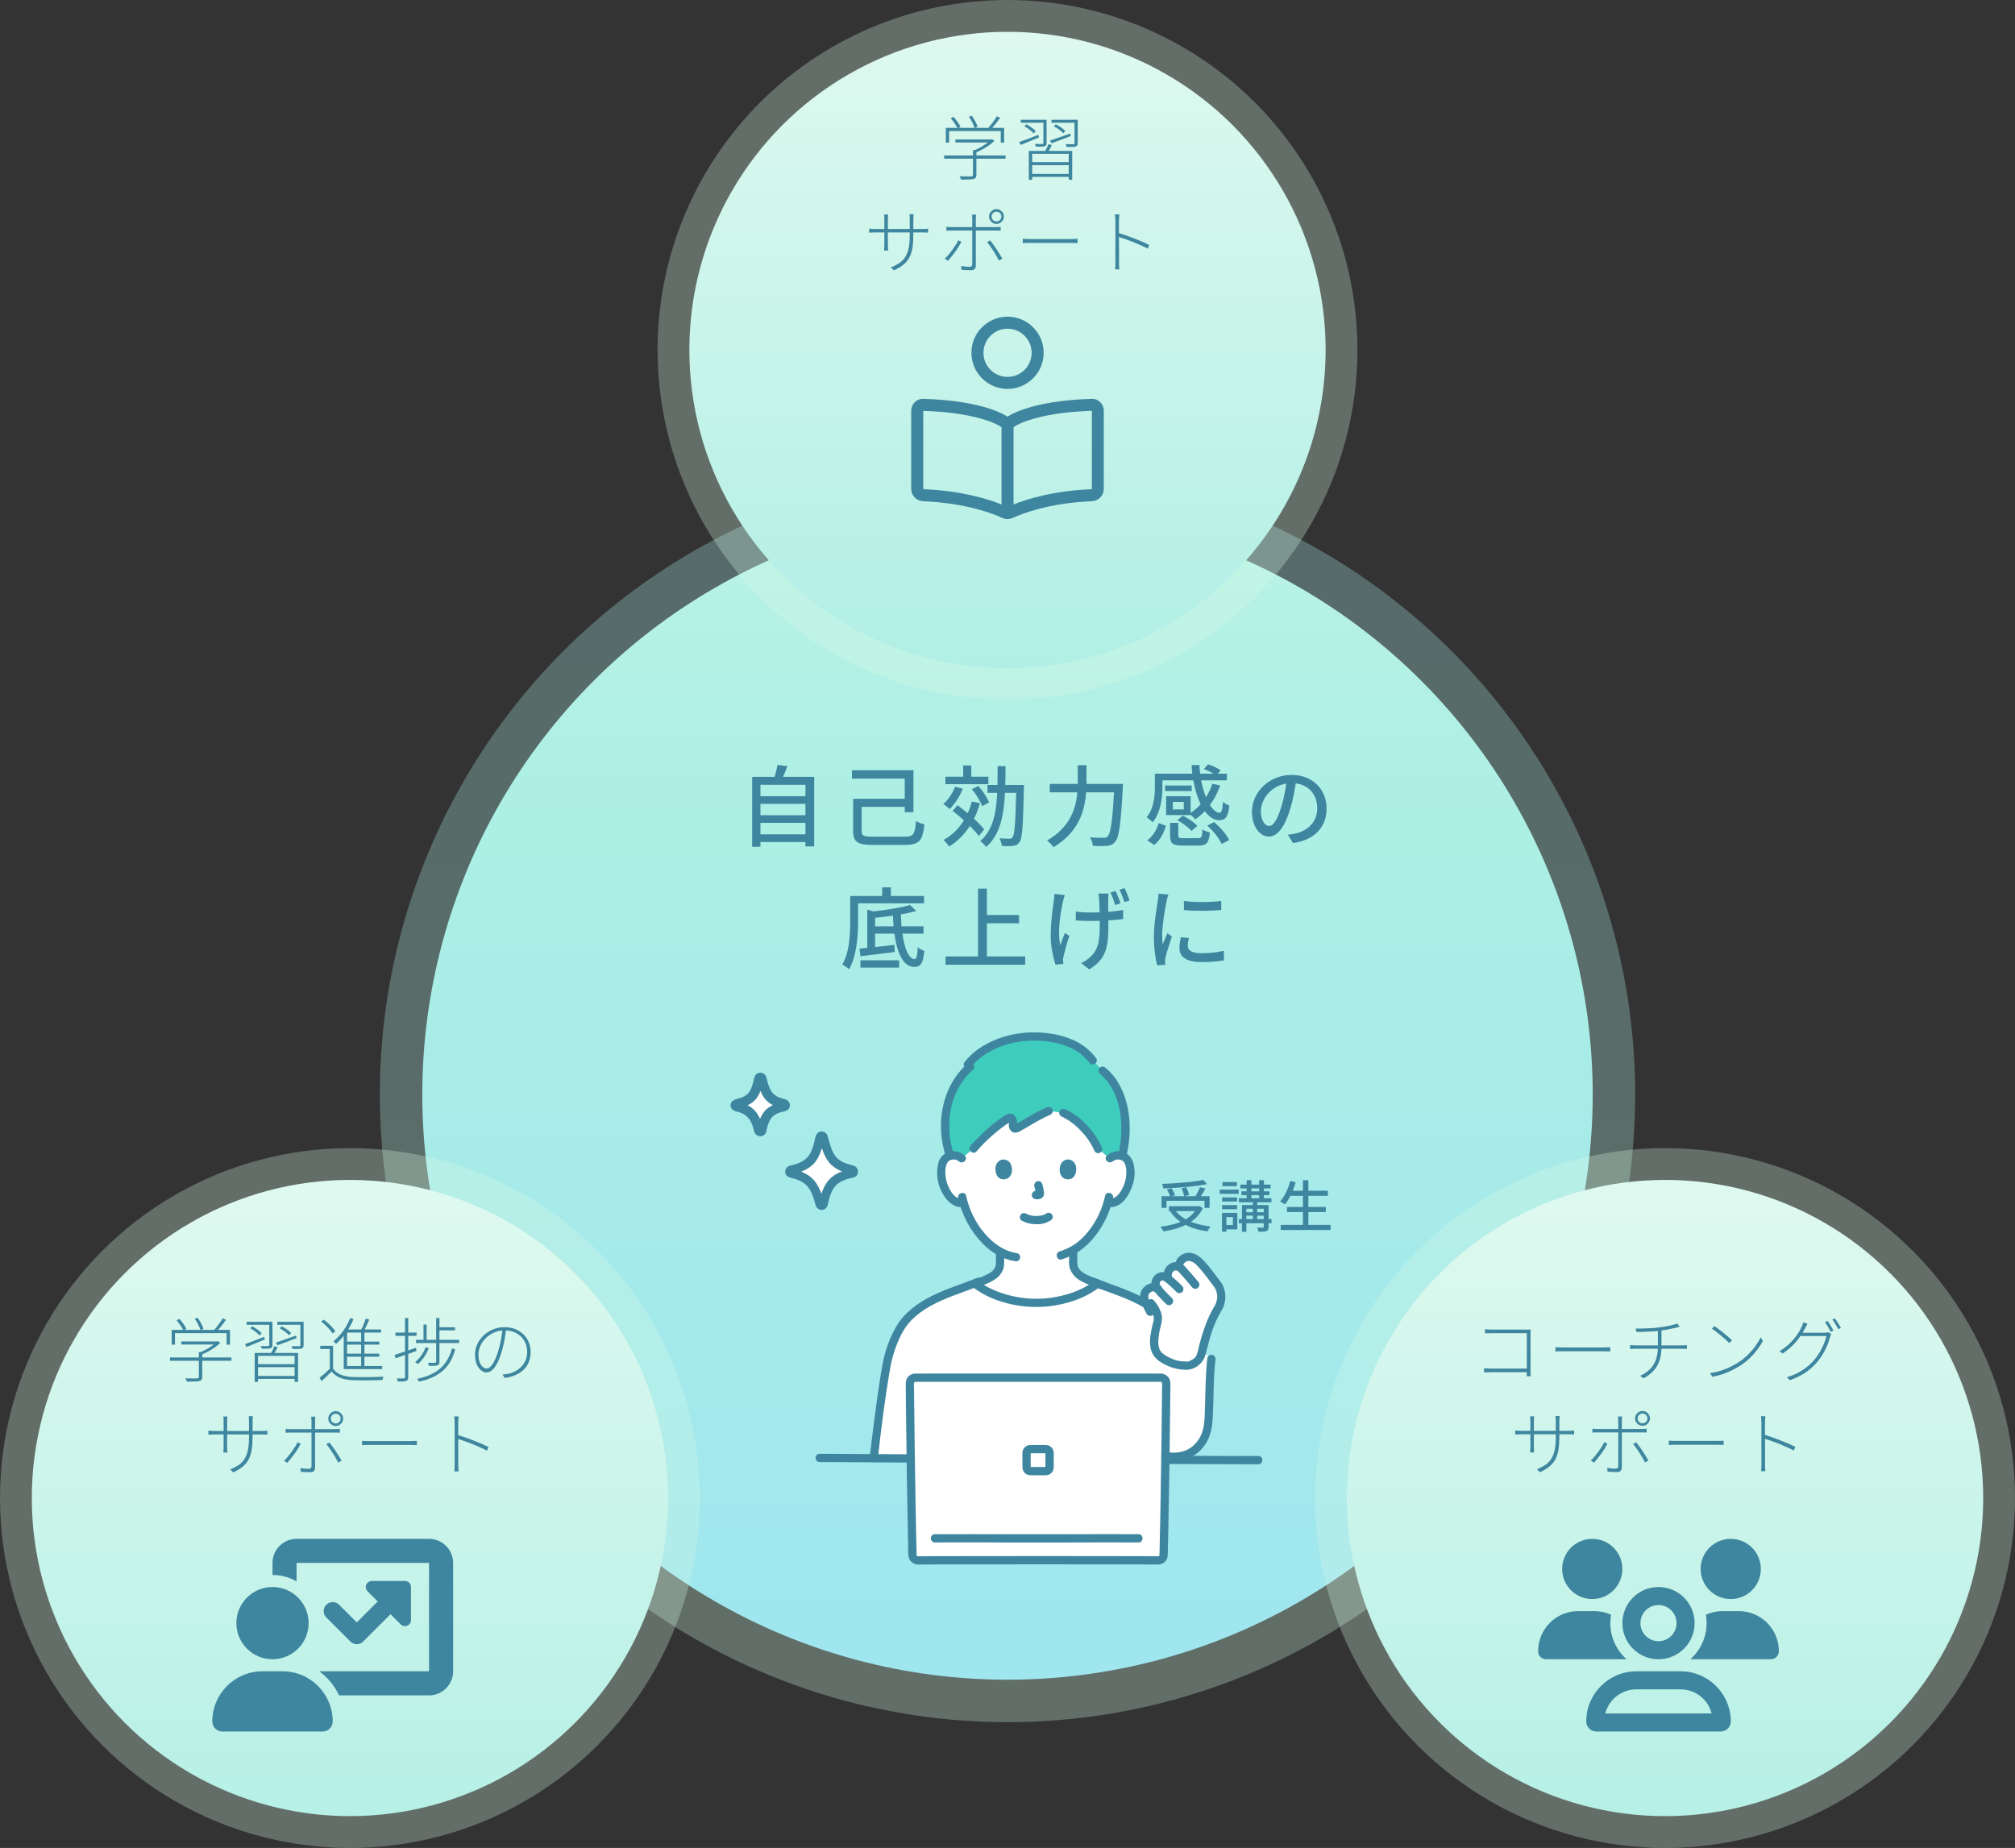 <?xml version="1.0" encoding="UTF-8"?>
<svg xmlns="http://www.w3.org/2000/svg" xmlns:xlink="http://www.w3.org/1999/xlink" viewBox="0 0 362.772 332.724">
  <rect x="0" y="0" width="362.772" height="332.724" fill="#333333" stroke="none"/>
  <defs>
    <style>
      .cls-1 {
        fill: url(#_名称未設定グラデーション_85-3);
      }

      .cls-1, .cls-2, .cls-3, .cls-4, .cls-5, .cls-6, .cls-7, .cls-8, .cls-9 {
        stroke-width: 0px;
      }

      .cls-2 {
        fill: url(#_名称未設定グラデーション_85-2);
      }

      .cls-3 {
        fill: url(#_名称未設定グラデーション_114);
      }

      .cls-3, .cls-5 {
        opacity: .3;
      }

      .cls-4 {
        fill: url(#_名称未設定グラデーション_85);
      }

      .cls-5 {
        fill: #d5f9e4;
        mix-blend-mode: screen;
      }

      .cls-6 {
        fill: url(#_名称未設定グラデーション_114-2);
      }

      .cls-10 {
        isolation: isolate;
      }

      .cls-7 {
        fill: #3e869f;
      }

      .cls-8 {
        fill: #3ecdbc;
      }

      .cls-9 {
        fill: #fff;
      }
    </style>
    <linearGradient id="_名称未設定グラデーション_114" data-name="名称未設定グラデーション 114" x1="181.386" y1="-10.487" x2="181.386" y2="331.909" gradientUnits="userSpaceOnUse">
      <stop offset="0" stop-color="#9ee5f0"/>
      <stop offset=".5" stop-color="#acefe5"/>
      <stop offset="1" stop-color="#d5f9e4"/>
    </linearGradient>
    <linearGradient id="_名称未設定グラデーション_114-2" data-name="名称未設定グラデーション 114" x1="181.386" y1="311.782" x2="181.386" y2="-16.864" xlink:href="#_名称未設定グラデーション_114"/>
    <linearGradient id="_名称未設定グラデーション_85" data-name="名称未設定グラデーション 85" x1="181.386" y1="5.728" x2="181.386" y2="120.279" gradientUnits="userSpaceOnUse">
      <stop offset="0" stop-color="#def9ef"/>
      <stop offset="1" stop-color="#b1efe5"/>
    </linearGradient>
    <linearGradient id="_名称未設定グラデーション_85-2" data-name="名称未設定グラデーション 85" x1="299.769" y1="216.97" x2="299.769" y2="341.038" xlink:href="#_名称未設定グラデーション_85"/>
    <linearGradient id="_名称未設定グラデーション_85-3" data-name="名称未設定グラデーション 85" x1="63.003" y1="216.97" x2="63.003" y2="341.038" xlink:href="#_名称未設定グラデーション_85"/>
  </defs>
  <g class="cls-10">
    <g id="_レイヤー_2" data-name="レイヤー 2">
      <g id="_レイヤー_1-2" data-name="レイヤー 1">
        <g>
          <circle class="cls-3" cx="181.386" cy="197.075" r="113.002"/>
          <circle class="cls-6" cx="181.386" cy="197.075" r="105.358"/>
          <g>
            <path class="cls-7" d="m146.583,139.877v12.529h-1.57v-.801h-8.107v.864h-1.489v-12.593h4.037c.225-.688.417-1.521.528-2.146l1.778.208c-.256.673-.513,1.362-.784,1.938h5.607Zm-9.678,1.426v2.051h8.107v-2.051h-8.107Zm0,3.429v2.051h8.107v-2.051h-8.107Zm8.107,5.496v-2.067h-8.107v2.067h8.107Z"/>
            <path class="cls-7" d="m162.838,150.643c1.65,0,1.891-.416,2.066-2.804.417.24,1.09.497,1.522.593-.305,2.916-.881,3.701-3.589,3.701h-5.64c-2.724,0-3.604-.48-3.604-2.483v-5.832h9.292v-3.621h-9.501v-1.521h11.071v7.562h-1.57v-.961h-7.754v4.358c0,.849.32,1.009,2.034,1.009h5.672Z"/>
            <path class="cls-7" d="m173.341,142.008c-.544,1.378-1.441,2.756-2.354,3.653-.257-.24-.833-.673-1.154-.897.882-.769,1.667-1.938,2.115-3.108l1.394.353Zm3.093,2.611c-.289,1.01-.657,1.939-1.073,2.805.736.673,1.394,1.346,1.826,1.906l-.962,1.218c-.368-.529-.944-1.17-1.618-1.843-.977,1.538-2.227,2.771-3.717,3.717-.192-.304-.721-.913-1.025-1.186,1.522-.833,2.756-2.034,3.669-3.541-.656-.608-1.361-1.186-2.019-1.698l.865-1.025c.593.433,1.218.93,1.843,1.458.304-.673.544-1.361.753-2.114l1.458.304Zm1.506-3.429h-7.738v-1.346h3.204v-2.034h1.458v2.034h3.076v1.346Zm-1.105,3.958c-.305-.833-1.105-2.131-1.858-3.061l1.169-.576c.785.896,1.603,2.114,1.923,2.964l-1.233.673Zm7.514-3.813s0,.513-.016.705c-.145,6.617-.272,8.893-.785,9.581-.32.48-.641.608-1.153.673-.48.08-1.266.064-2.035.032-.032-.4-.192-.993-.416-1.394.785.063,1.474.08,1.778.08.272,0,.433-.049.576-.272.353-.433.513-2.468.642-7.979h-2.003c-.208,4.102-.897,7.562-3.381,9.741-.24-.336-.721-.833-1.089-1.058,2.274-1.922,2.899-4.998,3.06-8.684h-1.746v-1.426h1.794c.032-1.089.032-2.227.032-3.396h1.426c0,1.17-.016,2.291-.048,3.396h3.364Z"/>
            <path class="cls-7" d="m202.173,141.142s-.016.529-.031.737c-.353,6.488-.657,8.86-1.362,9.677-.433.513-.849.673-1.474.737-.577.064-1.603.048-2.548,0-.032-.433-.24-1.09-.528-1.538,1.058.096,2.034.096,2.436.096.352,0,.544-.048.736-.24.545-.513.882-2.707,1.153-7.946h-5.015c-.24,3.301-1.329,7.178-5.88,9.869-.24-.368-.801-.929-1.153-1.201,4.166-2.388,5.207-5.784,5.447-8.668h-4.967v-1.522h5.047v-3.364h1.57v3.364h6.568Z"/>
            <path class="cls-7" d="m214.358,146.75h-4.422v-3.38h4.422v2.996c.657-.433,1.267-.962,1.811-1.57-.593-1.186-1.041-2.66-1.329-4.294h-5.56v1.202c0,1.89-.289,4.565-1.763,6.36-.225-.272-.801-.753-1.09-.913,1.33-1.618,1.49-3.846,1.49-5.464v-2.387h6.745c-.063-.513-.112-1.025-.128-1.555h1.41c.016.529.048,1.042.112,1.555h2.419c-.513-.305-1.17-.625-1.73-.834l.737-.849c.785.24,1.746.688,2.274,1.09l-.496.593h1.618v1.201h-4.631c.209,1.138.513,2.163.882,3.028.465-.737.849-1.555,1.138-2.42l1.409.321c-.464,1.298-1.089,2.483-1.842,3.509.561.881,1.169,1.394,1.73,1.394.368,0,.528-.545.608-1.955.305.257.785.529,1.153.657-.224,2.099-.721,2.644-1.843,2.644-.944,0-1.826-.608-2.562-1.634-.545.561-1.122,1.073-1.747,1.489-.144-.208-.513-.576-.817-.833v.048Zm-7.818,4.551c1.025-.721,1.698-1.907,2.067-3.093l1.313.465c-.4,1.282-1.025,2.628-2.131,3.461l-1.25-.833Zm8.011-8.876h-4.79v-.993h4.79v.993Zm1.105,8.491c.657,0,.77-.192.834-1.57.304.225.944.449,1.329.545-.176,1.891-.608,2.355-2.019,2.355h-2.868c-1.826,0-2.274-.4-2.274-1.795v-2.291h1.474v2.275c0,.416.128.48.945.48h2.579Zm-2.531-6.537h-1.971v1.362h1.971v-1.362Zm-.176,2.468c.945.48,2.083,1.25,2.611,1.858l-1.041.913c-.497-.608-1.603-1.426-2.548-1.938l.978-.833Zm5.623,1.17c1.105.913,2.243,2.227,2.724,3.236l-1.361.705c-.4-.978-1.506-2.34-2.58-3.301l1.218-.641Z"/>
            <path class="cls-7" d="m232.793,151.797l-.945-1.506c.545-.048,1.025-.128,1.426-.224,2.051-.465,3.877-1.971,3.877-4.551,0-2.323-1.409-4.165-3.877-4.47-.225,1.441-.496,2.996-.961,4.502-.962,3.269-2.291,5.079-3.878,5.079s-3.044-1.763-3.044-4.438c0-3.589,3.141-6.665,7.162-6.665,3.845,0,6.28,2.691,6.28,6.04s-2.146,5.672-6.04,6.232Zm-4.31-3.076c.721,0,1.474-1.041,2.211-3.509.4-1.266.688-2.724.881-4.133-2.884.464-4.566,2.964-4.566,4.95,0,1.843.785,2.691,1.475,2.691Z"/>
            <path class="cls-7" d="m154.49,162.652v3.188c0,2.516-.224,6.232-1.618,8.668-.272-.257-.896-.673-1.218-.833,1.298-2.259,1.41-5.512,1.41-7.835v-4.518h5.768v-1.555h1.555v1.555h5.976v1.329h-11.872Zm7.979,5.447c.384,2.756,1.169,4.599,2.211,4.583.336,0,.48-.657.545-2.147.32.288.801.561,1.186.673-.209,2.275-.689,2.884-1.827,2.884-1.971,0-3.076-2.467-3.557-5.992h-3.477v2.42c1.105-.128,2.307-.257,3.492-.4l.032,1.298c-2.211.288-4.518.544-6.168.753l-.16-1.362c.416-.032.881-.08,1.394-.145v-6.873l1.105.305c2.403-.257,5.047-.673,6.585-1.153l1.122,1.073c-.802.24-1.747.448-2.756.625.016.753.063,1.474.112,2.146h3.957v1.313h-3.797Zm-7.562,4.807h6.97v1.314h-6.97v-1.314Zm5.976-6.12c-.063-.625-.096-1.266-.128-1.923-1.073.16-2.163.289-3.204.385v1.538h3.332Z"/>
            <path class="cls-7" d="m184.572,172.201v1.507h-14.339v-1.507h5.848v-12.208h1.602v4.758h5.784v1.49h-5.784v5.96h6.89Z"/>
            <path class="cls-7" d="m191.375,162.3c-.465,2.083-1.025,5.527-.481,7.883.209-.608.529-1.49.817-2.194l.817.513c-.417,1.217-.865,2.852-1.058,3.7-.064.241-.096.562-.08.737,0,.177.032.417.048.609l-1.409.144c-.321-.978-.865-3.124-.865-5.127,0-2.611.368-5.079.561-6.393.063-.4.08-.881.096-1.218l1.875.192c-.112.337-.24.833-.32,1.153Zm8.139-.4c-.016.353,0,1.314.016,2.275.994-.08,1.923-.192,2.676-.353v1.65c-.736.096-1.666.192-2.659.24v.608c0,3.718-.128,6.217-3.445,8.22l-1.457-1.138c.544-.24,1.266-.689,1.682-1.138,1.506-1.394,1.666-3.044,1.666-5.96v-.513c-.593.016-1.186.032-1.762.032-.737,0-1.811-.049-2.548-.097v-1.602c.737.112,1.65.176,2.516.176.561,0,1.17-.016,1.763-.032-.017-.977-.049-1.938-.08-2.371-.032-.368-.097-.753-.16-1.009h1.842c-.016.304-.032.641-.048,1.009Zm2.211.737l-.929.32c-.241-.705-.562-1.634-.882-2.259l.913-.289c.305.609.705,1.587.897,2.228Zm1.65-.513l-.93.305c-.24-.705-.576-1.618-.896-2.228l.913-.305c.305.609.688,1.603.913,2.228Z"/>
            <path class="cls-7" d="m210.017,162.284c-.271,1.313-.785,4.326-.785,6.04,0,.561.032,1.122.097,1.715.272-.657.593-1.442.849-2.035l.802.641c-.417,1.218-.978,2.933-1.138,3.733-.048.225-.096.561-.08.737,0,.16.016.4.032.593l-1.458.096c-.32-1.121-.593-3.012-.593-5.175,0-2.388.513-5.111.688-6.393.064-.4.128-.897.145-1.33l1.778.16c-.112.288-.272.93-.337,1.218Zm3.83,8.026c0,.722.561,1.314,2.499,1.314,1.441,0,2.644-.128,3.989-.433l.032,1.714c-1.01.192-2.339.32-4.054.32-2.724,0-3.974-.945-3.974-2.499,0-.577.08-1.186.272-1.971l1.442.128c-.145.562-.208.993-.208,1.426Zm6.023-8.091v1.635c-1.826.176-4.854.192-6.713,0l-.016-1.635c1.842.289,5.062.225,6.729,0Z"/>
          </g>
          <g>
            <path class="cls-7" d="m215.542,217.178h.2l.17-.04.641.39c-.307.646-.702,1.207-1.186,1.68-.483.474-1.036.875-1.66,1.205-.623.33-1.295.602-2.015.815-.72.213-1.467.377-2.24.49-.033-.073-.081-.165-.145-.275s-.13-.215-.2-.314c-.07-.101-.139-.184-.205-.25.76-.094,1.486-.229,2.18-.405s1.332-.406,1.915-.69c.584-.283,1.092-.626,1.525-1.029s.773-.875,1.02-1.415v-.16Zm-6.42-1.8h8.65v2.1h-.92v-1.271h-6.84v1.271h-.891v-2.1Zm7.53-2.931l.65.771c-.534.1-1.119.193-1.755.279-.637.087-1.301.162-1.99.226-.69.063-1.385.115-2.085.155s-1.38.073-2.04.1c-.007-.12-.033-.26-.08-.42s-.094-.29-.141-.39c.66-.027,1.332-.062,2.016-.105s1.356-.095,2.02-.155c.664-.06,1.285-.128,1.865-.205.58-.076,1.094-.161,1.54-.255Zm-6.58,1.73l.82-.24c.14.193.27.41.39.65.12.239.207.443.26.609l-.859.271c-.047-.174-.129-.382-.245-.625-.117-.243-.238-.465-.365-.665Zm.37,3h5.45v.88h-5.45v-.88Zm1.06.62c.381.56.887,1.046,1.521,1.46.633.413,1.368.75,2.205,1.01.836.26,1.748.446,2.734.56-.066.067-.137.153-.21.261-.073.106-.142.215-.204.324-.063.11-.119.209-.165.295-1.007-.14-1.934-.361-2.78-.664-.847-.304-1.601-.697-2.26-1.181-.66-.483-1.214-1.058-1.66-1.725l.819-.34Zm1.221-3.841l.85-.18c.106.214.208.45.305.71s.162.487.195.681l-.89.22c-.027-.187-.084-.415-.17-.686-.087-.27-.184-.518-.29-.745Zm3.31-.199l.99.25c-.12.213-.245.428-.375.645s-.26.424-.39.62c-.131.196-.252.372-.365.525l-.771-.24c.106-.167.217-.355.33-.565s.222-.423.325-.64.188-.415.255-.595Z"/>
            <path class="cls-7" d="m219.592,214.187h3.41v.77h-3.41v-.77Zm.41,4.19h.79v3.399h-.79v-3.399Zm.021-2.78h2.7v.74h-2.7v-.74Zm0,1.38h2.7v.74h-2.7v-.74Zm.06-4.15h2.61v.74h-2.61v-.74Zm.391,5.551h2.289v2.97h-2.289v-.771h1.489v-1.439h-1.489v-.76Zm2.56,1.109h5.89v.76h-5.89v-.76Zm.01-3.74h5.86v.73h-5.86v-.73Zm.271-2.46h5.43v.69h-5.43v-.69Zm.189,1.21h5.04v.69h-5.04v-.69Zm.09,2.471h4.25v.67h-3.449v4.149h-.801v-4.819Zm.42,1.3h4.03v.61h-4.03v-.61Zm.431-5.771h.85v3.58h-.85v-3.58Zm1.109,3.61h.79v3.82h-.79v-3.82Zm1.971.86h.87v3.92c0,.213-.027.378-.08.495-.054.116-.157.208-.311.274-.146.061-.338.096-.575.105-.236.01-.521.015-.854.015-.021-.113-.052-.24-.095-.38-.044-.14-.092-.264-.146-.37.227.007.438.012.635.016.197.003.325.005.386.005.073-.007.12-.022.14-.045.02-.023.03-.065.03-.125v-3.91Zm-.83-4.471h.859v3.58h-.859v-3.58Z"/>
            <path class="cls-7" d="m232.292,212.638l.98.22c-.147.514-.322,1.019-.525,1.515-.203.497-.425.957-.665,1.381-.24.423-.49.795-.75,1.114-.066-.053-.151-.114-.255-.185s-.209-.14-.315-.21-.203-.125-.29-.165c.273-.293.523-.635.75-1.025.227-.39.432-.812.615-1.265s.335-.913.455-1.38Zm-1.72,7.91h8.979v.92h-8.979v-.92Zm1.12-3.23h7v.91h-7v-.91Zm.43-2.93h6.939v.92h-6.939v-.92Zm2.45-1.891h.979v8.511h-.979v-8.511Z"/>
          </g>
          <g>
            <path class="cls-9" d="m148.219,216.81c-.072.308-.507.313-.586.007-.332-1.278-.846-2.805-1.628-3.716-.954-1.11-2.332-1.582-3.609-1.856-.317-.068-.316-.523.001-.59,1.265-.268,2.659-.74,3.587-1.741.883-.953,1.381-2.87,1.66-4.171.068-.315.515-.32.589-.007.311,1.301.864,3.223,1.748,4.177.918.991,2.245,1.463,3.471,1.733.318.07.315.526-.004.59-1.309.262-2.745.712-3.698,1.822-.781.91-1.231,2.461-1.531,3.75h0Z"/>
            <path class="cls-7" d="m147.445,216.597v-.044c.096-.096.192-.192.288-.288.173-.048.34-.025.502.067l.206.354c-.283-.691-.417-1.445-.705-2.141-.308-.745-.671-1.455-1.208-2.062-.507-.573-1.165-1.027-1.859-1.343-.355-.161-.718-.304-1.09-.419-.258-.08-.823-.17-.929-.25l.288.288c.032.127.033.255.001.383l-.288.288c.126-.094.74-.186,1.018-.273.401-.126.794-.28,1.174-.458.761-.356,1.463-.869,1.974-1.54.477-.626.787-1.365,1.04-2.106.122-.358.229-.722.324-1.088.05-.192.097-.385.142-.578.017-.073.033-.146.05-.219.012-.056.084-.223.045-.17l-.288.288c-.171.045-.337.023-.497-.065l-.206-.354c.265.68.376,1.43.625,2.122.262.728.569,1.465,1.033,2.089.49.658,1.144,1.18,1.874,1.553.393.201.807.368,1.226.507.275.091.888.19,1.015.286l-.288-.288c-.032-.127-.033-.254-.003-.382l.288-.288c.058-.042-.032.015-.081.023-.1.016-.202.043-.301.066-.163.037-.324.078-.485.123-.381.106-.751.24-1.115.395-.724.308-1.41.738-1.945,1.321-1.044,1.139-1.48,2.735-1.826,4.204-.237,1.005,1.312,1.435,1.549.427.286-1.215.598-2.667,1.503-3.59.443-.451,1.005-.777,1.596-.995.316-.116.64-.211.967-.292.322-.08.665-.111.947-.294.753-.488.566-1.657-.255-1.947-.642-.227-1.305-.325-1.924-.632-.552-.275-1.09-.633-1.454-1.14s-.612-1.103-.818-1.692c-.214-.613-.349-1.244-.537-1.864-.228-.755-1.131-1.175-1.783-.614-.494.424-.519,1.278-.686,1.876-.172.617-.37,1.233-.669,1.801-.617,1.175-1.779,1.743-3.017,2.079-.31.084-.679.112-.96.276-.351.205-.558.594-.546.996.028.927.912,1.026,1.609,1.226.691.199,1.378.479,1.941.936.593.482.978,1.129,1.277,1.824.154.356.28.726.397,1.096s.178.788.348,1.137c.198.404.583.642,1.034.632.514-.01.855-.367,1.027-.818.154-.406-.171-.881-.561-.988-.452-.124-.833.154-.988.561h0Z"/>
          </g>
          <g>
            <path class="cls-9" d="m137.104,203.56c-.056.239-.394.244-.456.006-.258-.994-.658-2.182-1.266-2.89-.742-.864-1.814-1.23-2.808-1.444-.246-.053-.246-.407.001-.459.984-.208,2.069-.576,2.79-1.354.687-.741,1.074-2.232,1.291-3.244.053-.245.4-.249.459-.005.242,1.012.672,2.507,1.36,3.25.714.771,1.746,1.138,2.7,1.348.248.055.245.409-.004.459-1.019.204-2.135.554-2.877,1.417-.608.708-.957,1.914-1.191,2.917h0Z"/>
            <path class="cls-7" d="m136.36,203.126l.03-.027.38-.221.213.003.38.221c.092.148.107.139.043-.028-.019-.067-.038-.135-.057-.202-.047-.16-.096-.319-.149-.478-.1-.299-.215-.592-.339-.882-.243-.564-.544-1.1-.966-1.551-.42-.449-.951-.802-1.511-1.05-.54-.239-1.124-.324-1.663-.543l.38.221.118.183v.458l-.117.183-.38.221c.273-.109.581-.146.863-.233.334-.103.663-.231.98-.379.623-.29,1.198-.708,1.618-1.254.392-.509.646-1.103.855-1.707.195-.563.26-1.193.48-1.741l-.221.38-.185.116h-.458c-.295-.383-.4-.449-.315-.197.02.079.04.158.061.236.033.124.067.248.102.371.087.302.184.602.295.896.221.583.475,1.151.858,1.647.399.517.935.927,1.519,1.216.315.156.648.29.982.399.285.092.596.132.871.245l-.38-.221-.118-.182v-.458l.115-.184.38-.221c-.553.215-1.15.288-1.704.526-.57.245-1.113.582-1.54,1.039-.861.921-1.224,2.205-1.507,3.403-.254,1.078,1.406,1.538,1.661.458.239-1.01.497-2.258,1.369-2.928.353-.271.771-.45,1.192-.58.571-.177,1.279-.18,1.595-.774.339-.637-.03-1.362-.687-1.572-.505-.161-1.011-.248-1.485-.501-.928-.494-1.329-1.318-1.639-2.282-.15-.468-.2-1.078-.455-1.498-.373-.615-1.26-.694-1.744-.17-.333.361-.36.963-.485,1.417-.143.521-.306,1.043-.572,1.515-.497.881-1.481,1.244-2.418,1.468-.649.155-1.212.597-1.046,1.347.149.672.708.794,1.287.952,1.172.32,1.992.938,2.472,2.067.121.285.219.58.31.875.097.312.144.682.318.962.431.697,1.556.676,1.901-.093.191-.424.122-.926-.309-1.178-.368-.215-.987-.117-1.178.309h.001Z"/>
          </g>
          <g>
            <path class="cls-9" d="m199.818,208.571c.409-.378.951-.576,1.507-.552.713-.023,1.38.348,1.737.966.589,1.024.565,2.912.169,4.078-.281.827-.741,2.091-1.849,2.998-.543.459-1.272.632-1.964.468-.595,2.1-1.612,4.056-2.99,5.749-.882,1.129-1.972,2.079-3.211,2.798v2.067c-.022.378.023.757.135,1.119.16.462.442.873.817,1.189.83.668,1.682.988,2.733,1.383l.686.27c-2.339,1.926-6.595,3.48-11.031,3.493-4.406-.013-8.634-1.545-10.983-3.454l.786-.31c1.05-.395,1.903-.715,2.732-1.383.374-.316.656-.726.817-1.189.112-.362.158-.741.135-1.119v-1.755c-1.379-.799-2.592-1.854-3.573-3.11-1.373-1.688-2.389-3.638-2.984-5.731-.674.135-1.372-.044-1.899-.486-1.108-.907-1.568-2.171-1.849-2.998-.396-1.167-.421-3.054.169-4.078.357-.617,1.025-.988,1.737-.965.556-.024,1.098.174,1.507.552,0,0-3.984-12.292,12.744-12.292s13.922,12.292,13.922,12.292Z"/>
            <path class="cls-9" d="m161.319,240.53c-.619,1.3-1.109,2.659-1.46,4.055-.514,2.184-1.704,10.359-2.556,17.971,13.708.083,38.774.237,55.31.307v-.694c2.259-.348,4.074-2.288,4.659-4.497.231-1.022.352-2.066.359-3.114.173-4.027.047-6.022.461-9.894l-7.485-6.087c-.867-1.338-2.54-2.704-3.875-3.551-2.855-1.81-6.187-2.79-9.127-3.934-2.336,1.933-6.6,3.492-11.046,3.505-4.47-.013-8.758-1.59-11.084-3.538-2.96,1.161-6.33,2.14-9.212,3.968-1.335.849-3.008,2.215-3.875,3.553-.398.626-.755,1.277-1.068,1.95Z"/>
            <path class="cls-9" d="m219.85,234.004c.042-.298.048-.601.02-.9-.076-.556-.249-1.094-.511-1.59-1.037-1.414-1.934-2.65-2.999-3.838-.257-.276-.529-.539-.815-.786-.467-.407-1.075-.616-1.694-.583-.473.028-1.255.483-1.44,1.02l-.257.746c-.442-.164-.938-.084-1.307.21-.463.355-.7.931-.622,1.51l.085.485-.403-.304c-.473-.284-1.078-.216-1.476.166-.303.322-.44.766-.372,1.203.099.286.248.553.44.786-.471-.341-.867-.46-1.345-.306-.244.107-.469.253-.668.431-.475.491-.622,1.212-.379,1.85.287.709.61,1.403.967,2.079l.949-.341c.372.721.572,1.507.383,2.137-1.006,3.619-.729,5.377.482,6.309.965.723,2.074,1.229,3.253,1.483.326.047,1.826.208,2.117.053.572-.306,1.137-.474,1.54-1.025.316-.468.529-.998.628-1.554.14-.661.591-2.304.941-3.376.461-1.427,1.067-2.802,1.81-4.104.352-.529.581-1.131.671-1.76Z"/>
            <path class="cls-9" d="m186.889,247.922c-9.42.068-18.795.124-22.123.134-.528.002-.956.431-.954.96h0c.02,5.409.28,24.125.479,31.004.016.524.45.939.975.929,3.008-.046,12.325-.018,21.624.014,9.299-.031,18.617-.06,21.624-.014.524.009.959-.405.975-.929.199-6.88.46-25.596.479-31.004.002-.528-.425-.958-.953-.96,0,0,0,0-.001,0-3.328-.012-12.703-.067-22.123-.134Z"/>
            <path class="cls-8" d="m201.812,197.839c-.66-2.018-1.742-3.802-3.314-5.061l-1.772-1.859c-2.011-2.651-5.279-4.089-9.948-4.293-6.074-.205-10.558,2.513-12.542,5.044l.407.421c-4.12,3.576-5.619,9.972-3.621,16.024.204-.058.415-.09.627-.096.556-.024,1.098.174,1.507.552l2.131-1.789c1.599-1.782,4.422-4.468,6.402-5.507.232-.122.531.043.625.431.078.303.099.618.062.929-.047.263.129.515.392.561.101.018.206.003.298-.042,1.414-.785,3.934-2.366,5.72-3.119l2.649.325c.894.37,1.719.889,2.44,1.535,1.608,1.384,3.15,3.284,3.833,5l2.115,1.676c.408-.377.95-.576,1.506-.552.239.006.476.047.704.12.817-3.237.84-7.069-.217-10.3Z"/>
            <path class="cls-7" d="m196.635,231.499c3.155,1.299,6.474,2.209,9.417,3.983.822.496,1.57-.79.75-1.284-3.051-1.839-6.499-2.786-9.771-4.133-.396-.106-.803.125-.914.519-.099.395.13.797.519.915h0Z"/>
            <path class="cls-7" d="m209.623,262.866c1.566.334,3.196.177,4.669-.45,1.3-.628,2.366-1.654,3.045-2.928.807-1.481.96-3.129,1.031-4.786.07-1.622.096-3.244.138-4.866.045-1.728.147-3.451.329-5.17-.003-.409-.334-.741-.743-.743-.407.009-.735.337-.743.743-.301,2.836-.321,5.675-.411,8.522-.049,1.56,0,3.217-.512,4.711-.394,1.157-1.155,2.154-2.168,2.838-1.224.8-2.819.972-4.239.695-.394-.098-.797.13-.914.519-.105.395.126.802.519.915h0Z"/>
            <path class="cls-7" d="m147.549,263.242c3.597,0,7.194.04,10.791.062l5.623.034c.957.006.958-1.481,0-1.487-5.056-.031-10.112-.061-15.168-.09-.415-.002-.831-.005-1.246-.006-.957,0-.958,1.487,0,1.487h0Z"/>
            <path class="cls-7" d="m209.811,263.592c4.743.022,9.486.038,14.23.05h2.507c.957,0,.958-1.488,0-1.487-4.002.008-8.005-.012-12.007-.029-1.577-.006-3.153-.013-4.73-.021-.957-.004-.958,1.483,0,1.487h0Z"/>
            <path class="cls-7" d="m175.188,231.779c2.401,1.859,5.41,2.9,8.395,3.33,3.381.492,6.831.141,10.043-1.022,1.544-.542,2.995-1.32,4.3-2.307.288-.291.288-.76,0-1.051-.295-.28-.757-.28-1.051,0-2.162,1.673-4.999,2.551-7.671,2.938-3.101.429-6.259.096-9.202-.97-1.349-.456-2.618-1.12-3.762-1.967-.296-.277-.756-.277-1.051,0-.288.291-.288.76,0,1.051h0Z"/>
            <path class="cls-7" d="m192.475,225.43v1.377c-.04.556.015,1.115.161,1.652.373.968,1.098,1.759,2.029,2.215,1.088.602,2.318.985,3.475,1.441.395.106.803-.125.914-.519.099-.395-.129-.798-.519-.914-.956-.377-1.963-.703-2.874-1.162-.706-.355-1.394-.797-1.625-1.554-.091-.45-.116-.911-.075-1.368v-1.169c0-.957-1.487-.958-1.487,0Z"/>
            <path class="cls-7" d="m179.301,225.74v1.045c.023.352.009.705-.041,1.053-.163.596-.568,1.097-1.117,1.38-.86.537-1.775.818-2.729,1.194-.388.119-.616.52-.519.915.112.394.519.625.914.519,1.117-.44,2.305-.801,3.301-1.487.761-.478,1.32-1.218,1.572-2.08.092-.442.127-.894.105-1.345v-1.194c0-.411-.331-.744-.742-.745s-.744.331-.745.742v.003h0Z"/>
            <path class="cls-7" d="m174.761,192.195c1.764-2.23,4.441-3.63,7.166-4.323,1.844-.458,3.751-.611,5.645-.454,1.648.098,3.27.463,4.801,1.08,1.456.599,2.734,1.562,3.71,2.797.216.343.661.46,1.017.267.352-.209.471-.662.267-1.017-.957-1.264-2.184-2.298-3.593-3.025-1.628-.794-3.383-1.298-5.185-1.487-3.818-.475-7.799.143-11.169,2.048-1.422.774-2.681,1.815-3.709,3.065-.278.295-.278.756,0,1.051.292.287.76.287,1.051,0h-.002Z"/>
            <path class="cls-7" d="m171.714,207.846c-1.336-4.156-1.115-8.883,1.239-12.641.608-.966,1.354-1.838,2.215-2.588.721-.632-.334-1.68-1.051-1.051-3.503,3.069-5.023,7.899-4.665,12.464.112,1.432.39,2.846.829,4.213.291.907,1.728.519,1.434-.395h0Z"/>
            <path class="cls-7" d="m197.972,193.303c3.235,2.622,4.103,7.156,3.878,11.116-.067,1.163-.24,2.317-.519,3.448-.228.929,1.206,1.326,1.434.395,1.055-4.302.889-9.343-1.397-13.241-.61-1.056-1.404-1.994-2.345-2.769-.295-.279-.756-.279-1.051,0-.287.292-.287.76,0,1.051h0Z"/>
            <path class="cls-7" d="m172.507,215.706c.443,2.025,1.253,3.953,2.39,5.686,1.2,1.812,2.771,3.511,4.677,4.586.979.553,2.049.925,3.16,1.098.394.096.795-.131.915-.519.106-.396-.126-.803-.519-.914-2.436-.374-4.351-1.794-5.921-3.636-1.62-1.932-2.742-4.231-3.268-6.696-.206-.934-1.642-.539-1.434.396h0Z"/>
            <path class="cls-7" d="m198.959,215.31c-.485,2.284-1.483,4.429-2.918,6.271-.691.905-1.511,1.705-2.434,2.374-.877.592-1.835,1.053-2.845,1.367-.906.296-.518,1.732.395,1.434,1.117-.343,2.18-.844,3.156-1.487,1.052-.736,1.989-1.625,2.779-2.637,1.613-2.027,2.742-4.396,3.3-6.925.206-.933-1.227-1.332-1.434-.396h0Z"/>
            <path class="cls-7" d="m183.979,219.806c.817.423,1.728.635,2.648.615.959.04,1.904-.241,2.685-.798.29-.29.29-.761,0-1.051-.295-.278-.756-.278-1.051,0,.229-.178.065-.051.006-.014-.052.034-.107.065-.162.093-.029.015-.058.028-.087.043-.062.031-.115.014.043-.015-.076.023-.151.05-.223.081-.204.064-.413.111-.624.142.112-.017.018-.003-.042.003s-.124.011-.184.015c-.148.009-.296.013-.444.012-.133,0-.265-.005-.397-.015-.062-.004-.121-.009-.182-.015-.02-.002-.241-.039-.071-.007-.197-.032-.392-.076-.584-.129-.081-.024-.161-.054-.242-.081-.186-.062.124.062-.042-.016-.1-.047-.199-.096-.296-.148-.355-.207-.81-.088-1.017.267-.207.355-.088.81.267,1.017Z"/>
            <path class="cls-7" d="m186.22,213.604c.121.435.217.876.289,1.322l-.027-.198c.009.06.01.122.005.182l.027-.198c-.004.028-.011.055-.02.082l.075-.177c-.008.018-.018.036-.029.053l.116-.151c-.013.016-.027.03-.043.043l.15-.116c-.033.021-.068.04-.105.055l.178-.075c-.057.024-.116.042-.177.052l.198-.027c-.055.007-.111.007-.166,0l.198.027c-.062-.009-.124-.024-.186-.031-.096-.031-.198-.035-.296-.013-.098.004-.194.035-.276.088-.355.207-.474.662-.267,1.017,0,0,0,0,0,0,.095.169.256.293.444.341.148.02.291.057.442.064.229.001.455-.053.659-.158.263-.121.458-.354.531-.635.047-.223.045-.454-.006-.677-.072-.426-.17-.848-.279-1.266-.109-.396-.518-.628-.914-.519h0c-.391.116-.62.52-.519.914h-.002Z"/>
            <path class="cls-7" d="m179.293,209.843c-.221.717-.077,2.368,1.282,2.509,1.797-.011,1.892-2.006,1.287-2.943-.495-.77-1.951-1.09-2.57.434Z"/>
            <path class="cls-7" d="m193.679,209.843c.221.717.077,2.368-1.282,2.509-1.797-.011-1.892-2.006-1.287-2.943.495-.771,1.951-1.09,2.57.434Z"/>
            <path class="cls-7" d="m173.679,208.045c-.915-.818-2.236-.999-3.337-.457-.751.412-1.281,1.135-1.45,1.974-.44,1.993-.05,4.08,1.081,5.779.746,1.133,1.938,2.164,3.388,1.973.405-.013.731-.338.743-.743,0-.361-.343-.796-.743-.743-1.139.151-1.906-.809-2.39-1.72-.407-.74-.662-1.554-.75-2.394-.068-.815-.057-1.792.418-2.492q.047-.066,0,0c.031-.036.062-.071.095-.104.014-.013.161-.141.089-.086.157-.117.339-.197.532-.233.448-.109.921.002,1.273.3.71.637,1.766-.411,1.051-1.051h0Z"/>
            <path class="cls-7" d="m200.344,209.096c.352-.298.825-.409,1.273-.3.193.036.375.116.532.233-.066-.05.09.087.089.086.033.033.065.068.095.104q-.047-.065,0,0c.475.7.486,1.677.418,2.492-.088.84-.343,1.654-.75,2.394-.484.912-1.251,1.871-2.39,1.72-.41.002-.742.334-.743.743.01.406.337.733.743.743,2.362.313,3.807-2.286,4.381-4.193.296-1.037.352-2.128.164-3.191-.104-.869-.558-1.658-1.257-2.184-1.133-.723-2.609-.6-3.607.3-.714.64.341,1.689,1.051,1.051h0Z"/>
            <path class="cls-7" d="m191.056,201.003c1.299.596,2.466,1.446,3.431,2.5,1.051,1.029,1.899,2.247,2.5,3.59.119.388.52.615.914.519.394-.111.626-.519.519-.914-.667-1.55-1.617-2.962-2.803-4.163-1.068-1.185-2.364-2.143-3.81-2.815-.356-.194-.802-.077-1.017.267-.204.355-.085.808.267,1.017h0Z"/>
            <path class="cls-7" d="m175.81,207.307c1.567-1.812,3.347-3.429,5.302-4.814.206-.139.416-.274.63-.399.075-.036.147-.08.213-.13,0,0-.367-.086-.365-.088-.028.031.031.14.039.191.044.289-.031.578.024.865.06.339.258.639.545.828.606.383,1.163.083,1.711-.231.506-.291,1.009-.589,1.514-.881,1.203-.733,2.45-1.391,3.734-1.971.353-.209.472-.662.267-1.017-.214-.346-.661-.463-1.017-.267-1.139.51-2.247,1.088-3.318,1.73-.529.305-1.053.614-1.582.921-.223.129-.446.258-.67.385-.052.024-.102.052-.15.084.014-.093.327.017.349.023s.054.116.08.099c.031-.021.016-.226.017-.26.012-.681-.17-1.505-.867-1.792-.605-.25-1.154.14-1.648.457-1.039.689-2.022,1.46-2.938,2.306-1.025.917-2,1.889-2.922,2.91-.639.709.41,1.764,1.051,1.051h.001Z"/>
            <path class="cls-7" d="m213.129,227.525c.127-.172.298-.306.496-.388.216-.113.468-.132.699-.053.685.15,1.205.768,1.648,1.27.543.616,1.055,1.259,1.549,1.914.242.32.481.642.717.966.237.276.442.577.611.898.218.486.317,1.017.289,1.549-.08.686-.329,1.341-.725,1.906-.66,1.163-1.203,2.388-1.62,3.659-.419,1.203-.77,2.429-1.053,3.671-.14.61-.283,1.339-.828,1.727-.295.182-.602.344-.919.484-.047.024-.223.135-.003.008-.085.049-.012-.007.036,0-.124-.004-.248,0-.372.012-.266-.002-.532-.02-.796-.042-.12-.01-.24-.022-.361-.034-.045-.005-.356-.046-.215-.024s-.215-.044-.273-.058c-.127-.031-.254-.068-.379-.108-.344-.111-.679-.246-1.003-.406-.544-.235-1.047-.557-1.487-.955-.205-.217-.358-.477-.448-.761-.15-.505-.198-1.035-.143-1.559.057-.782.188-1.556.39-2.313.213-.861.389-1.59.122-2.467-.274-.842-.721-1.617-1.312-2.276-.627-.725-1.674.33-1.051,1.051.518.562.872,1.256,1.022,2.005.028.295-.009.593-.108.873-.122.46-.233.923-.323,1.39-.239,1.242-.431,2.669.035,3.885.467,1.217,1.514,1.921,2.661,2.464,1.145.544,2.398.825,3.666.822,1.607-.08,2.975-1.195,3.38-2.752.4-1.382.693-2.788,1.162-4.151.432-1.296,1.002-2.541,1.702-3.713.86-1.405.949-3.151.236-4.636-.236-.421-.512-.818-.825-1.186-.303-.411-.611-.818-.922-1.223-.601-.824-1.267-1.599-1.993-2.316-.723-.675-1.59-1.184-2.619-1.084-.925.103-1.721.7-2.08,1.558-.106.396.125.803.519.914.395.099.797-.13.915-.519h.002Z"/>
            <path class="cls-7" d="m215.721,230.778c-.658-.795-1.339-1.574-2.025-2.345-.232-.287-.492-.549-.778-.781-.684-.498-1.601-.535-2.323-.095-.819.518-1.247,1.478-1.084,2.434.112.394.519.625.915.519.389-.117.618-.52.519-.914.026.176.009-.097.011-.133-.007.158.025-.103.037-.143.014-.046.031-.09.047-.134-.026.068-.02.062.018-.019.013-.02.121-.193.048-.093.061-.08.131-.153.21-.215-.081.065.13-.073.157-.086-.118.057.093-.024.124-.031.054-.011.046-.011-.023-.002.047-.004.094-.006.142-.005.089.007.094.005.015-.005.048.009.095.02.141.034.083.03.093.032.031.007.046.023.091.048.135.075.089.053.031.007.097.08.111.122.225.242.336.365.749.833,1.487,1.679,2.199,2.54.292.287.76.287,1.051,0,.282-.294.282-.757,0-1.051h0Z"/>
            <path class="cls-7" d="m212.851,231.571c-.616-.654-1.281-1.258-1.992-1.807-.298-.276-.644-.494-1.022-.642-1.084-.284-2.193.365-2.477,1.449-.083.318-.088.65-.014.97.143.425.367.819.659,1.159.162.221.337.432.524.633.456.496.933.971,1.407,1.45.291.291.762.291,1.053,0s.291-.762,0-1.053c-.357-.36-.714-.72-1.065-1.086-.177-.184-.352-.369-.521-.56-.029-.031-.057-.065-.085-.099-.024-.028-.11-.137-.017-.018.101.131-.029-.043-.051-.074-.064-.088-.13-.175-.193-.264-.05-.071-.099-.142-.145-.217-.026-.042-.049-.085-.074-.126-.002-.004-.058-.109-.024-.039s-.058-.126-.044-.151c-.006.011-.002.155.012.04.003-.022.012-.186,0-.073-.011.099.027-.104.036-.137.012-.039.025-.077.039-.116-.009.028-.068.129-.002.012.015-.028.124-.198.062-.116-.068.093.143-.108.067-.06-.065.042.109-.055.136-.072-.112.067-.05.016-.006.005.039-.01.079-.022.117-.033.014-.004.116-.026.02-.008s.022,0,.049,0h.088c.183,0-.099.015,0,0,.018-.002.149.037.044.006-.085-.025-.01-.006.012.009.062.042.124.084.184.129.142.106.284.212.425.319-.013-.01-.074-.058-.006-.005.049.038.097.077.146.115.078.062.155.126.23.191.165.141.32.292.477.441.304.288.613.572.901.877.292.287.759.287,1.051,0,.283-.294.283-.759,0-1.053v.006Z"/>
            <path class="cls-7" d="m208.69,231.361c-.392-.253-.855-.369-1.32-.332-.472.069-.913.274-1.27.591-.583.487-.897,1.225-.842,1.982.076.561.252,1.103.52,1.601.187.468.407.921.658,1.357.207.355.663.474,1.017.267.355-.207.474-.663.267-1.017h0c-.208-.358-.391-.729-.549-1.112-.09-.2-.178-.401-.265-.602-.016-.038-.031-.077-.049-.115-.056-.131.066.16.02.047-.031-.074-.062-.148-.087-.224-.017-.055-.028-.111-.042-.166-.037-.143.005.132-.005-.065-.003-.07,0-.139,0-.209.003-.188-.037.142.004-.042.013-.059.025-.118.042-.176.011-.038.024-.076.037-.114-.039.085-.04.09-.005.014.029-.051.057-.102.086-.152.084-.146-.096.083.025-.031.047-.045.1-.087.146-.133.04-.032.03-.025-.028.021.035-.026.071-.052.107-.077.054-.037.109-.074.166-.107.08-.047.151-.055.031-.023.047-.015.095-.028.143-.039-.081.006-.078.006.01,0,.041,0,.225.028.071-.006.068.014.134.033.199.056-.119-.043.134.077.161.093.355.207.81.088,1.017-.267.207-.355.088-.81-.267-1.017h0v-.002Z"/>
            <path class="cls-7" d="m164.765,247.312c-.602.011-1.155.331-1.467.845-.18.36-.259.761-.229,1.163.002.516.006,1.032.011,1.546.011,1.4.025,2.801.042,4.201.041,3.601.09,7.202.147,10.803.054,3.486.117,6.972.188,10.459.015.703.031,1.407.048,2.11-.035.645-.006,1.293.086,1.933.205.816.962,1.37,1.802,1.321.194,0,.388-.004.581-.005,1.602-.011,3.204-.013,4.806-.016,2.552-.005,5.105-.008,7.657-.009,2.998-.002,5.996-.003,8.994-.003,2.982,0,5.965.001,8.947.003,2.463.002,4.925.005,7.388.01,1.452.003,2.904.004,4.357.017.314.023.63-.005.935-.083.548-.182.968-.628,1.118-1.186.063-.349.088-.704.072-1.058.037-1.373.068-2.745.094-4.118.073-3.588.135-7.176.186-10.764.053-3.516.099-7.032.139-10.548.014-1.283.025-2.566.035-3.849.004-.613.101-1.329-.202-1.883-.354-.598-1.017-.943-1.71-.89-1.363-.004-2.726-.005-4.089-.004-2.407-.001-4.814-.002-7.221-.003h-18.083c-2.656,0-5.311,0-7.967.002-1.803,0-3.606.001-5.409.004-.42,0-.84,0-1.26.002-.957.003-.958,1.49,0,1.487,1.171-.004,2.342-.003,3.512-.004,2.23-.001,4.459-.002,6.688-.003h25.744c2.006,0,4.013.001,6.019.003l1.777.002c.169-.015.339-.015.507,0,.359.07.208.824.206,1.117-.018,2.846-.054,5.693-.09,8.539-.048,3.642-.102,7.284-.163,10.925-.053,3.122-.108,6.244-.186,9.366-.007.288-.015.575-.023.863-.005.186.056.487-.137.58-.173.036-.352.04-.527.013-.562-.005-1.123-.008-1.685-.009-1.965-.007-3.93-.012-5.895-.013-2.705-.004-5.411-.006-8.116-.007-2.987-.001-5.975-.001-8.962,0-2.811,0-5.623.002-8.434.006-2.177.002-4.354.006-6.531.012-.708.002-1.415.005-2.123.008-.234.001-.467.003-.7.005-.15,0-.423.048-.531-.044-.155-.13-.089-.484-.093-.672-.008-.292-.015-.584-.023-.876-.017-.667-.032-1.334-.046-2.001-.035-1.592-.066-3.185-.093-4.778-.066-3.639-.123-7.278-.172-10.918-.044-3.141-.081-6.282-.112-9.423-.005-.534-.009-1.068-.012-1.602,0-.252-.149-1.07.206-1.09.948-.054.954-1.541-.003-1.486Z"/>
            <path class="cls-7" d="m168.315,277.717c4.544-.028,9.088-.004,13.63.01,5.505.017,11.008-.008,16.513-.017,2.173-.003,4.347-.006,6.52.007.957.006.958-1.481,0-1.487-4.441-.028-8.882-.004-13.323.01-5.559.017-11.118-.009-16.678-.017-2.221-.003-4.442-.007-6.662.007-.957.006-.958,1.493,0,1.487h.001Z"/>
            <path class="cls-7" d="m184.072,261.584c-.001.582-.001,1.164,0,1.746,0,.656-.089,1.378.421,1.884.496.492,1.173.411,1.81.41h1.719c.332.026.665-.037.964-.182.337-.19.582-.511.676-.887.049-.317.065-.638.046-.958v-1.76c.028-.346-.046-.693-.213-.997-.218-.35-.58-.585-.988-.645-.268-.026-.538-.033-.808-.023h-1.918c-.369-.035-.74.045-1.062.227-.396.265-.638.707-.647,1.184.003.409.334.741.743.743.407-.009.735-.336.743-.743.008-.189-.044.151.011-.024l-.031.078c.044-.069.037-.062-.021.019.049-.031.083-.039-.027.012.155-.071-.151.002.022-.014-.21.02.077.005.129.005h2.441c.09-.013.18-.012.27.002l-.086-.008c.079.026.071.021-.024-.014.152.062-.106-.062.019.016l-.05-.066c.04.072.039.062-.002-.031.054.169.015-.159.011.024-.002.094,0,.189,0,.284v.708c0,.488-.001.977-.003,1.465.007.058.007.117,0,.175l.016-.084c-.007.037-.016.072-.029.107.031-.031.021-.144,0-.031l.049-.066c-.059.056-.051.052.026-.012-.17.044.118-.02.004.005-.109.023.186.007.002.002-.108-.003-.217,0-.324,0h-2.37c-.053.008-.108.007-.161-.002.094.015.114.015.06,0-.054-.015-.037-.007.051.023-.167-.071.128.084-.02-.015.058.082.065.088.02.02l.031.078-.016-.053c-.018-.083-.017-.073.004.029-.022-.02,0-.203,0-.236-.001-.263-.002-.525-.002-.788v-1.611c0-.411-.335-.743-.745-.742-.409,0-.741.332-.742.742h0Z"/>
            <path class="cls-7" d="m158.046,262.554c.598-5.321,1.254-10.653,2.171-15.93.323-1.997.918-3.94,1.769-5.775.523-1.19,1.253-2.277,2.157-3.211.991-.962,2.104-1.789,3.31-2.461,2.809-1.59,5.932-2.457,8.902-3.679.387-.12.615-.521.519-.915-.111-.394-.519-.626-.914-.519-2.757,1.134-5.629,1.975-8.297,3.317-2.524,1.27-4.956,3.057-6.362,5.558-1.144,2.031-1.948,4.236-2.381,6.526-.413,2.213-.73,4.446-1.044,6.675-.487,3.465-.926,6.936-1.317,10.413.002.41.334.741.743.743.407-.009.734-.337.743-.743h0Z"/>
          </g>
          <circle class="cls-5" cx="181.386" cy="63.003" r="63.003"/>
          <circle class="cls-4" cx="181.386" cy="63.003" r="57.276"/>
          <circle class="cls-5" cx="299.769" cy="269.721" r="63.003"/>
          <circle class="cls-5" cx="63.003" cy="269.721" r="63.003"/>
          <circle class="cls-2" cx="299.769" cy="269.721" r="57.276"/>
          <circle class="cls-1" cx="63.003" cy="269.721" r="57.276"/>
          <path class="cls-7" d="m49.06,281.408c0-2.391,1.944-4.336,4.336-4.336h23.847c2.391,0,4.336,1.944,4.336,4.336v19.511c0,2.391-1.944,4.336-4.336,4.336h-16.205c-.799-1.728-2.026-3.218-3.55-4.336h19.755v-19.511h-23.847v3.326c-1.274-.738-2.757-1.158-4.336-1.158v-2.168Zm17.119,5.101c-.312-.312-.4-.779-.237-1.179s.562-.671,1.003-.671h5.962c.596,0,1.084.488,1.084,1.084v5.962c0,.44-.264.833-.671,1.003s-.874.075-1.179-.237l-1.829-1.829-4.925,4.925c-.637.637-1.667.637-2.297,0l-4.336-4.336c-.637-.637-.637-1.667,0-2.297s1.667-.637,2.297,0l3.184,3.184,3.773-3.773-1.829-1.829v-.007Zm-23.623,5.738c0-3.592,2.912-6.504,6.504-6.504s6.504,2.912,6.504,6.504-2.912,6.504-6.504,6.504-6.504-2.912-6.504-6.504Zm-4.336,17.702c0-4.986,4.044-9.031,9.031-9.031h3.611c4.993,0,9.037,4.044,9.037,9.031,0,.996-.806,1.809-1.809,1.809h-18.061c-1.003,0-1.809-.806-1.809-1.809Z"/>
          <g>
            <path class="cls-7" d="m30.606,244.414h11.063v.593h-11.063v-.593Zm.302-4.965h10.497v2.659h-.605v-2.079h-9.299v2.079h-.593v-2.659Zm.883-1.738l.504-.252c.252.276.495.584.73.92s.407.63.517.882l-.517.277c-.117-.252-.294-.549-.529-.889s-.471-.653-.705-.938Zm.844,3.817h6.502v.555h-6.502v-.555Zm3.163,1.916h.617v4.46c0,.228-.038.397-.113.511s-.21.19-.403.233c-.185.05-.456.081-.812.094-.357.013-.834.02-1.431.02-.024-.084-.064-.183-.119-.296-.055-.114-.111-.213-.17-.297.353.009.674.015.964.02.289.004.535.004.737,0,.201-.005.344-.007.428-.007.126-.017.208-.044.246-.082.038-.037.057-.103.057-.195v-4.46Zm-.73-5.998l.504-.189c.227.311.44.653.643,1.027.201.374.34.699.416.977l-.542.227c-.076-.277-.21-.609-.403-.995-.193-.387-.399-.735-.617-1.046Zm3.894,4.082h.15l.139-.037.403.302c-.277.277-.606.549-.989.813-.382.265-.779.508-1.19.73-.412.223-.814.414-1.21.573-.05-.059-.109-.124-.176-.195-.067-.071-.131-.128-.189-.17.378-.151.761-.332,1.146-.542.387-.21.748-.433,1.084-.668s.613-.462.832-.681v-.126Zm1.121-4.158l.604.252c-.252.378-.535.761-.851,1.147-.314.386-.606.718-.875.995l-.467-.239c.177-.193.363-.416.561-.668s.389-.509.573-.769c.186-.261.336-.5.454-.719Z"/>
            <path class="cls-7" d="m44.113,241.995c.444-.143.972-.332,1.581-.567s1.232-.479,1.871-.73l.113.479c-.579.235-1.157.471-1.732.706s-1.099.449-1.568.643l-.265-.529Zm.289-4.007h4.272v.541h-4.272v-.541Zm.643,1.172l.366-.366c.311.169.63.37.957.605.328.235.571.453.731.655l-.366.403c-.168-.202-.413-.427-.736-.675-.324-.247-.641-.455-.952-.623Zm.807,4.435h7.812v5.204h-.63v-4.675h-6.577v4.675h-.605v-5.204Zm.341,2.029h7.094v.542h-7.094v-.542Zm.013,2.117h7.043v.529h-7.043v-.529Zm2.268-9.753h.58v4.183c0,.16-.023.284-.069.372-.047.088-.137.157-.271.208-.143.042-.338.067-.586.075-.248.009-.577.013-.989.013-.017-.075-.044-.157-.082-.245-.037-.089-.077-.171-.119-.246.327.009.611.013.851.013s.401-.004.485-.013c.084,0,.139-.015.163-.044.025-.029.038-.078.038-.146v-4.17Zm.895,4.397l.63.163c-.126.253-.26.505-.403.757-.143.252-.276.466-.402.643l-.492-.164c.118-.193.244-.424.378-.693.135-.269.231-.504.29-.705Zm.315-.655c.462-.151,1.014-.343,1.657-.573.643-.231,1.3-.465,1.972-.699l.088.466c-.604.235-1.212.466-1.82.693-.609.227-1.157.428-1.645.604l-.252-.491Zm.239-3.742h4.436v.541h-4.436v-.541Zm.429,1.184l.353-.365c.311.151.63.341.958.567.327.227.579.437.756.63l-.378.416c-.169-.202-.414-.42-.737-.655s-.641-.433-.951-.593Zm3.729-1.184h.58v4.208c0,.168-.025.296-.076.385-.051.088-.143.161-.277.221-.143.042-.345.069-.604.081-.261.013-.601.016-1.021.007-.018-.076-.044-.162-.082-.259-.038-.096-.078-.183-.12-.258.336.009.63.015.882.019.253.005.421.002.505-.006.092-.009.15-.023.176-.044.025-.021.038-.069.038-.146v-4.208Z"/>
            <path class="cls-7" d="m59.965,246.405c.328.496.794.865,1.399,1.108.604.244,1.306.383,2.104.416.328.009.737.015,1.229.019.492.005,1.007.005,1.544,0,.538-.004,1.055-.015,1.55-.031.496-.017.92-.033,1.272-.05-.024.042-.052.099-.081.17-.03.071-.055.146-.076.227-.021.08-.04.149-.057.208-.327.017-.727.029-1.197.038-.471.008-.962.015-1.474.019-.513.004-1.007.004-1.481,0s-.88-.015-1.216-.031c-.873-.034-1.619-.175-2.236-.422-.617-.248-1.132-.624-1.544-1.128-.285.285-.579.571-.882.856s-.609.571-.92.857l-.365-.593c.294-.227.606-.487.938-.781s.649-.588.952-.882h.541Zm0-4.096v4.36h-.592v-3.78h-1.714v-.58h2.306Zm-2.142-4.359l.453-.341c.277.193.553.414.825.662.273.248.521.498.744.75s.396.482.522.692l-.504.378c-.117-.218-.288-.453-.51-.705-.223-.252-.467-.504-.731-.756s-.531-.479-.8-.681Zm5.229-.63l.604.176c-.244.589-.531,1.155-.863,1.701-.332.547-.691,1.055-1.077,1.525-.387.47-.79.886-1.21,1.247-.025-.042-.069-.09-.132-.145-.063-.055-.126-.111-.189-.171-.062-.059-.119-.104-.17-.139.639-.504,1.223-1.123,1.751-1.858.529-.734.958-1.514,1.286-2.337Zm-.567,2.054h6.124v.555h-6.124v6.225h-.604v-6.326l.44-.453h.164Zm-.604,6.577h6.93v.555h-6.93v-.555Zm.302-4.397h6.111v.542h-6.111v-.542Zm0,2.167h6.099v.555h-6.099v-.555Zm3.68-6.312l.63.177c-.168.386-.353.792-.555,1.216-.201.424-.391.783-.566,1.077l-.504-.177c.117-.201.239-.438.365-.712.126-.272.243-.55.353-.831s.202-.531.277-.75Zm-.844,2.23h.592v6.489h-.592v-6.489Z"/>
            <path class="cls-7" d="m71.028,243.961c.479-.16,1.064-.354,1.758-.58s1.396-.466,2.11-.718l.088.579c-.663.235-1.325.469-1.984.699-.659.231-1.254.435-1.783.611l-.188-.592Zm.164-4.032h3.805v.592h-3.805v-.592Zm1.726-2.621h.58v10.647c0,.201-.029.353-.088.453-.06.102-.156.177-.29.228-.126.059-.307.094-.542.106s-.555.015-.958.007c-.008-.067-.031-.155-.069-.265-.037-.109-.077-.21-.119-.303.294.009.559.013.794.013s.391-.004.466-.013c.076,0,.133-.015.17-.044.038-.029.057-.091.057-.183v-10.647Zm3.705,5.267l.579.126c-.21.58-.491,1.124-.844,1.632-.353.509-.73.935-1.134,1.279-.025-.033-.067-.071-.126-.113-.06-.042-.12-.089-.183-.139-.063-.051-.12-.088-.171-.113.403-.328.771-.723,1.103-1.185s.591-.958.775-1.487Zm-1.727-1.335h7.763v.579h-7.763v-.579Zm6.489,1.537l.567.163c-.202.781-.477,1.485-.825,2.111s-.786,1.18-1.311,1.663c-.525.483-1.149.895-1.871,1.234-.723.341-1.559.616-2.508.826-.033-.084-.082-.175-.145-.271-.063-.097-.129-.179-.195-.245,1.234-.252,2.268-.622,3.1-1.109.831-.487,1.506-1.094,2.022-1.82s.905-1.577,1.165-2.552Zm-5.141-4.284h.566v2.999h-.566v-2.999Zm2.28,3.264h.593v3.439c0,.177-.023.313-.069.409-.047.097-.146.175-.296.233-.126.042-.315.067-.567.076-.252.008-.571.013-.958.013-.008-.084-.029-.177-.062-.277-.034-.102-.071-.193-.113-.277.318.008.594.013.825.013s.384-.005.46-.013c.126,0,.188-.059.188-.177v-3.439Zm0-4.448h.593v4.246h-.593v-4.246Zm.328,1.663h3.074v.555h-3.074v-.555Z"/>
            <path class="cls-7" d="m91.126,239.235c-.075.655-.177,1.34-.303,2.054s-.285,1.387-.479,2.017c-.252.865-.527,1.579-.825,2.142-.299.563-.609.981-.933,1.254-.323.273-.661.409-1.015.409-.311,0-.626-.123-.944-.371-.319-.248-.584-.609-.794-1.084s-.315-1.052-.315-1.732c0-.664.137-1.294.409-1.891.273-.596.655-1.125,1.147-1.587.491-.462,1.061-.826,1.707-1.09.646-.265,1.34-.397,2.079-.397.714,0,1.356.118,1.928.353.571.235,1.062.557,1.475.964.411.408.727.883.945,1.425.218.541.327,1.114.327,1.72,0,.882-.191,1.652-.573,2.312-.382.659-.924,1.188-1.625,1.587-.702.399-1.531.657-2.489.775l-.365-.617c.177-.009.356-.025.542-.051.185-.025.344-.051.479-.075.403-.084.805-.229,1.203-.436.399-.205.765-.468,1.097-.787s.599-.706.8-1.159c.202-.454.303-.979.303-1.575,0-.521-.091-1.012-.271-1.475-.182-.462-.445-.869-.794-1.222-.349-.354-.773-.635-1.273-.845-.499-.21-1.068-.314-1.707-.314-.706,0-1.349.13-1.928.391-.58.26-1.08.603-1.5,1.026-.42.425-.741.893-.964,1.405s-.334,1.017-.334,1.512c0,.589.08,1.069.24,1.443.159.374.353.648.579.825s.445.265.655.265.433-.105.668-.315.477-.554.725-1.033c.247-.479.489-1.113.725-1.902.185-.613.34-1.258.466-1.935.126-.676.219-1.338.277-1.984h.655Z"/>
            <path class="cls-7" d="m37.522,257.592c.017,0,.09.007.221.02.13.012.287.022.473.031.185.009.353.013.504.013h8.404c.244,0,.464-.009.662-.025.197-.017.312-.029.346-.038v.719c-.024,0-.139-.007-.34-.02s-.424-.019-.668-.019h-8.404c-.16,0-.33.004-.511.013s-.336.015-.466.019c-.131.005-.204.007-.221.007v-.719Zm3.415-2.545c0,.017-.009.101-.025.252s-.025.323-.025.517v4.688c0,.135.004.279.013.435.008.155.017.29.025.403.008.113.013.179.013.195h-.731c0-.017.005-.08.013-.189.009-.108.017-.241.025-.396.008-.155.013-.305.013-.447v-4.675c0-.109-.005-.239-.013-.391-.009-.151-.021-.281-.038-.391h.731Zm4.536,3.68c0,.873-.053,1.64-.157,2.299-.105.66-.286,1.235-.542,1.727-.257.491-.611.926-1.065,1.305-.453.378-1.028.726-1.726,1.046l-.542-.518c.546-.227,1.031-.479,1.455-.756s.779-.625,1.064-1.046c.286-.42.502-.949.649-1.587.146-.639.221-1.429.221-2.369v-2.898c0-.243-.009-.456-.025-.637-.017-.18-.025-.283-.025-.309h.743c0,.025-.008.129-.024.309-.018.181-.025.394-.025.637v2.798Z"/>
            <path class="cls-7" d="m54.13,259.961c-.135.269-.299.561-.491.876-.193.314-.405.63-.637.945-.231.314-.46.61-.687.888s-.429.517-.605.719l-.579-.391c.21-.185.433-.416.668-.693s.464-.569.687-.876.429-.611.617-.913c.189-.303.343-.58.46-.832l.567.277Zm-2.709-2.696c.168.017.323.029.466.037.143.009.311.013.504.013h7.901c.126,0,.271-.004.435-.013.163-.008.321-.021.473-.037v.692c-.151-.017-.303-.024-.454-.024h-8.342c-.193,0-.365.002-.517.006-.151.005-.307.015-.466.031v-.705Zm5.355-2.192c-.009.059-.018.134-.025.227-.009.093-.015.187-.02.283-.004.097-.006.188-.006.271v8.329c0,.311-.071.537-.214.68-.144.144-.387.215-.731.215-.143,0-.314-.005-.517-.013-.201-.009-.401-.02-.599-.031-.197-.013-.371-.023-.522-.032l-.051-.68c.286.05.562.088.832.113.269.024.487.037.655.037.176,0,.304-.042.384-.126s.12-.21.12-.378v-8.114c0-.126-.009-.267-.025-.423-.017-.155-.033-.274-.051-.358h.77Zm2.532,4.649c.168.201.353.44.555.718.201.277.405.571.611.883.205.311.396.61.573.9.176.29.327.548.453.775l-.604.34c-.118-.235-.263-.502-.435-.8-.173-.299-.357-.603-.555-.914-.197-.311-.396-.606-.599-.888-.201-.282-.387-.523-.555-.725l.555-.29Zm-.201-4.297c0-.252.061-.479.183-.681.121-.201.283-.363.484-.485.202-.121.425-.183.668-.183s.467.062.668.183c.202.122.363.284.485.485.122.202.183.429.183.681,0,.235-.061.453-.183.655-.122.201-.283.363-.485.485-.201.121-.424.183-.668.183s-.466-.062-.668-.183c-.201-.122-.363-.284-.484-.485-.122-.202-.183-.42-.183-.655Zm.453,0c0,.243.084.449.252.617s.378.252.63.252c.244,0,.452-.084.624-.252s.259-.374.259-.617c0-.252-.087-.462-.259-.63s-.38-.252-.624-.252c-.252,0-.462.084-.63.252s-.252.378-.252.63Z"/>
            <path class="cls-7" d="m65.182,259.419c.108.009.241.018.396.025.155.009.334.015.535.019.202.005.425.007.668.007h6.981c.327,0,.594-.007.8-.02.206-.012.367-.022.485-.031v.781c-.118-.008-.288-.017-.511-.025-.223-.008-.477-.013-.763-.013h-6.993c-.345,0-.653.003-.926.007-.273.004-.498.015-.674.031v-.781Z"/>
            <path class="cls-7" d="m81.852,263.59v-7.371c0-.16-.006-.355-.019-.586-.013-.231-.036-.435-.069-.611h.806c-.017.168-.033.372-.05.611s-.025.435-.025.586v2.835c0,.529.002,1.048.007,1.557.004.508.006.975.006,1.398v1.581c0,.144.002.294.006.454.005.159.011.316.02.473.008.155.021.291.037.409h-.781c.025-.177.042-.387.051-.63.009-.244.013-.479.013-.706Zm.517-5.229c.411.118.863.263,1.354.435.491.173.991.357,1.5.555.508.197.997.397,1.468.599.47.202.891.396,1.26.58l-.277.668c-.361-.193-.774-.396-1.241-.605-.466-.21-.947-.413-1.442-.611-.496-.197-.971-.373-1.424-.529-.454-.155-.853-.287-1.197-.396v-.693Z"/>
          </g>
          <path class="cls-7" d="m286.664,287.912c2.993,0,5.42-2.426,5.42-5.42s-2.426-5.42-5.42-5.42-5.42,2.426-5.42,5.42,2.426,5.42,5.42,5.42Zm24.931,0c2.993,0,5.42-2.426,5.42-5.42s-2.426-5.42-5.42-5.42-5.42,2.426-5.42,5.42,2.426,5.42,5.42,5.42Zm-34.686,9.396c0,.793.65,1.443,1.443,1.443h14.498c-1.802-1.592-2.933-3.916-2.933-6.504,0-.515.047-1.016.129-1.511-.921-.427-1.944-.657-3.021-.657h-2.893c-3.983,0-7.222,3.238-7.222,7.229Zm27.458,1.443h14.45c.799,0,1.443-.65,1.443-1.443.007-3.99-3.231-7.229-7.222-7.229h-2.893c-1.077,0-2.1.237-3.021.657.088.488.129.996.129,1.511,0,2.588-1.138,4.912-2.933,6.504h.047Zm-5.779-9.755c1.796,0,3.252,1.456,3.252,3.252s-1.456,3.252-3.252,3.252-3.252-1.456-3.252-3.252,1.456-3.252,3.252-3.252Zm0,9.755c3.592,0,6.504-2.912,6.504-6.504s-2.912-6.504-6.504-6.504-6.504,2.912-6.504,6.504,2.912,6.504,6.504,6.504Zm-3.977,5.42h7.947c2.696,0,4.959,1.843,5.596,4.336h-19.145c.644-2.493,2.906-4.336,5.596-4.336h.007Zm0-3.252c-4.986,0-9.031,4.044-9.031,9.031,0,.996.806,1.809,1.809,1.809h22.404c.996,0,1.809-.806,1.809-1.809-.007-4.986-4.051-9.031-9.037-9.031h-7.953Z"/>
          <g>
            <path class="cls-7" d="m267.182,246.349c.126.009.311.021.554.038.244.017.492.025.744.025h6.716v.655h-6.703c-.261,0-.507.004-.737.012-.231.009-.422.018-.573.025v-.756Zm.163-7.019c.193.017.405.031.637.044s.443.019.637.019h6.539c.144,0,.282-.004.416-.012-.008.134-.015.279-.019.435-.005.155-.007.296-.007.422v6.502c0,.227.007.449.02.668s.019.349.019.391h-.73c.008-.042.015-.164.019-.365.004-.202.007-.412.007-.63v-6.767h-6.25c-.219,0-.456.004-.712.012-.257.009-.447.018-.574.025v-.743Z"/>
            <path class="cls-7" d="m280.034,242.557c.108.009.241.018.396.025.155.009.334.015.535.019.202.005.425.007.668.007h6.981c.327,0,.594-.007.8-.02.206-.012.367-.022.485-.031v.781c-.118-.008-.288-.017-.511-.025-.223-.008-.477-.013-.763-.013h-6.993c-.345,0-.653.003-.926.007-.273.004-.498.015-.674.031v-.781Z"/>
            <path class="cls-7" d="m293.48,242.179c.117.009.277.021.479.038.202.017.399.025.593.025h8.228c.093,0,.195-.005.309-.013.114-.009.223-.015.328-.02.104-.004.199-.01.283-.019v.693c-.117-.017-.258-.027-.422-.032-.164-.004-.321-.006-.473-.006h-8.241c-.201,0-.396.002-.586.006-.188.005-.354.016-.497.032v-.706Zm.995-2.974c.319.009.721.009,1.203,0,.483-.009.991-.029,1.525-.063.533-.033,1.022-.079,1.468-.139.269-.033.562-.075.882-.126.319-.05.635-.108.945-.176s.594-.135.851-.202c.256-.066.46-.134.611-.201l.44.579c-.084.025-.174.051-.271.076s-.188.05-.271.075c-.235.051-.521.113-.856.189-.336.075-.693.146-1.071.214s-.739.122-1.083.164c-.463.059-.945.103-1.449.132-.504.03-.994.053-1.469.069-.475.018-.905.03-1.291.038l-.164-.63Zm.807,8.518c.697-.327,1.283-.724,1.758-1.19.475-.466.834-1.033,1.077-1.701.244-.668.365-1.459.365-2.375v-2.999l.643-.113v3.112c0,.924-.108,1.734-.327,2.432s-.562,1.311-1.033,1.84-1.092,1.013-1.865,1.449l-.617-.454Z"/>
            <path class="cls-7" d="m307.856,247.231c.781-.117,1.486-.281,2.117-.491.63-.21,1.196-.445,1.701-.706.504-.26.953-.517,1.348-.769.605-.395,1.166-.848,1.683-1.36s.97-1.04,1.36-1.582c.391-.541.699-1.056.927-1.543l.391.681c-.261.487-.586.991-.977,1.512s-.834,1.025-1.33,1.512c-.495.487-1.054.933-1.676,1.336-.411.261-.869.525-1.373.794s-1.062.513-1.676.73c-.613.219-1.303.403-2.066.555l-.429-.668Zm.794-8.468c.227.151.487.336.781.555s.592.452.895.699c.303.248.588.485.856.712.27.227.483.425.643.593l-.491.504c-.151-.159-.354-.354-.611-.586-.256-.231-.533-.473-.831-.725-.299-.252-.595-.491-.889-.719-.294-.227-.559-.415-.794-.566l.441-.467Z"/>
            <path class="cls-7" d="m325.409,238.348c-.076.134-.151.276-.228.428-.075.151-.143.282-.201.391-.227.438-.519.918-.876,1.443-.357.524-.794,1.052-1.311,1.581s-1.136,1.033-1.858,1.512l-.555-.415c.538-.319,1.025-.673,1.462-1.059.437-.387.819-.779,1.146-1.179.328-.398.607-.785.838-1.159.231-.373.41-.703.536-.989.05-.084.104-.208.163-.371.059-.164.102-.309.126-.436l.757.253Zm4.284,1.852c-.042.067-.082.156-.12.265-.038.109-.069.197-.095.265-.109.454-.271.938-.484,1.449-.215.513-.469,1.022-.763,1.531-.294.508-.63.989-1.008,1.442-.555.681-1.229,1.305-2.022,1.871-.794.567-1.779,1.061-2.955,1.48l-.567-.528c.723-.21,1.387-.475,1.991-.794s1.161-.681,1.67-1.084c.508-.403.955-.84,1.342-1.311.353-.42.672-.876.957-1.367.286-.491.531-.984.737-1.48s.355-.958.447-1.386h-4.914l.29-.593h4.271c.151,0,.281-.006.391-.019s.197-.04.265-.082l.567.34Zm-.655-2.356c.108.144.227.317.353.523s.25.414.372.624c.121.21.229.402.321.579l-.492.227c-.117-.252-.276-.546-.479-.882-.201-.336-.387-.621-.555-.856l.479-.215Zm1.311-.466c.117.151.243.332.378.542.134.21.265.418.391.624.126.205.23.389.314.548l-.491.227c-.135-.277-.298-.575-.491-.895s-.383-.597-.567-.832l.467-.214Z"/>
            <path class="cls-7" d="m272.788,257.561c.017,0,.09.007.221.02.13.012.287.022.473.031.185.009.353.013.504.013h8.404c.244,0,.464-.009.662-.025.197-.017.312-.029.346-.038v.719c-.024,0-.139-.007-.34-.02s-.424-.019-.668-.019h-8.404c-.16,0-.33.004-.511.013s-.336.015-.466.019c-.131.005-.204.007-.221.007v-.719Zm3.415-2.545c0,.017-.009.101-.025.252s-.025.323-.025.517v4.688c0,.135.004.279.013.435.008.155.017.29.025.403.008.113.013.179.013.195h-.731c0-.017.005-.08.013-.189.009-.108.017-.241.025-.396.008-.155.013-.305.013-.447v-4.675c0-.109-.005-.239-.013-.391-.009-.151-.021-.281-.038-.391h.731Zm4.536,3.68c0,.873-.053,1.64-.157,2.299-.105.66-.286,1.235-.542,1.727-.257.491-.611.926-1.065,1.305-.453.378-1.028.726-1.726,1.046l-.542-.518c.546-.227,1.031-.479,1.455-.756s.779-.625,1.064-1.046c.286-.42.502-.949.649-1.587.146-.639.221-1.429.221-2.369v-2.898c0-.243-.009-.456-.025-.637-.017-.18-.025-.283-.025-.309h.743c0,.025-.008.129-.024.309-.018.181-.025.394-.025.637v2.798Z"/>
            <path class="cls-7" d="m289.396,259.931c-.135.269-.299.561-.491.876-.193.314-.405.63-.637.945-.231.314-.46.61-.687.888s-.429.517-.605.719l-.579-.391c.21-.185.433-.416.668-.693s.464-.569.687-.876.429-.611.617-.913c.189-.303.343-.58.46-.832l.567.277Zm-2.709-2.696c.168.017.323.029.466.037.143.009.311.013.504.013h7.901c.126,0,.271-.004.435-.013.163-.008.321-.021.473-.037v.692c-.151-.017-.303-.024-.454-.024h-8.342c-.193,0-.365.002-.517.006-.151.005-.307.015-.466.031v-.705Zm5.355-2.192c-.009.059-.018.134-.025.227-.009.093-.015.187-.02.283-.004.097-.006.188-.006.271v8.329c0,.311-.071.537-.214.68-.144.144-.387.215-.731.215-.143,0-.314-.005-.517-.013-.201-.009-.401-.02-.599-.031-.197-.013-.371-.023-.522-.032l-.051-.68c.286.05.562.088.832.113.269.024.487.037.655.037.176,0,.304-.042.384-.126s.12-.21.12-.378v-8.114c0-.126-.009-.267-.025-.423-.017-.155-.033-.274-.051-.358h.77Zm2.532,4.649c.168.201.353.44.555.718.201.277.405.571.611.883.205.311.396.61.573.9.176.29.327.548.453.775l-.604.34c-.118-.235-.263-.502-.435-.8-.173-.299-.357-.603-.555-.914-.197-.311-.396-.606-.599-.888-.201-.282-.387-.523-.555-.725l.555-.29Zm-.201-4.297c0-.252.061-.479.183-.681.121-.201.283-.363.484-.485.202-.121.425-.183.668-.183s.467.062.668.183c.202.122.363.284.485.485.122.202.183.429.183.681,0,.235-.061.453-.183.655-.122.201-.283.363-.485.485-.201.121-.424.183-.668.183s-.466-.062-.668-.183c-.201-.122-.363-.284-.484-.485-.122-.202-.183-.42-.183-.655Zm.453,0c0,.243.084.449.252.617s.378.252.63.252c.244,0,.452-.084.624-.252s.259-.374.259-.617c0-.252-.087-.462-.259-.63s-.38-.252-.624-.252c-.252,0-.462.084-.63.252s-.252.378-.252.63Z"/>
            <path class="cls-7" d="m300.447,259.389c.108.009.241.018.396.025.155.009.334.015.535.019.202.005.425.007.668.007h6.981c.327,0,.594-.007.8-.02.206-.012.367-.022.485-.031v.781c-.118-.008-.288-.017-.511-.025-.223-.008-.477-.013-.763-.013h-6.993c-.345,0-.653.003-.926.007-.273.004-.498.015-.674.031v-.781Z"/>
            <path class="cls-7" d="m317.117,263.559v-7.371c0-.16-.006-.355-.019-.586-.013-.231-.036-.435-.069-.611h.806c-.017.168-.033.372-.05.611s-.025.435-.025.586v2.835c0,.529.002,1.048.007,1.557.004.508.006.975.006,1.398v1.581c0,.144.002.294.006.454.005.159.011.316.02.473.008.155.021.291.037.409h-.781c.025-.177.042-.387.051-.63.009-.244.013-.479.013-.706Zm.517-5.229c.411.118.863.263,1.354.435.491.173.991.357,1.5.555.508.197.997.397,1.468.599.47.202.891.396,1.26.58l-.277.668c-.361-.193-.774-.396-1.241-.605-.466-.21-.947-.413-1.442-.611-.496-.197-.971-.373-1.424-.529-.454-.155-.853-.287-1.197-.396v-.693Z"/>
          </g>
          <path class="cls-7" d="m181.393,59.185c2.395,0,4.336,1.941,4.336,4.336s-1.941,4.336-4.336,4.336-4.336-1.941-4.336-4.336,1.941-4.336,4.336-4.336Zm0,10.839c3.592,0,6.504-2.912,6.504-6.504s-2.912-6.504-6.504-6.504-6.504,2.912-6.504,6.504,2.912,6.504,6.504,6.504Zm0,5.005s-3.848-2.886-15.175-3.218c-1.192-.041-2.168.935-2.168,2.134v14.091c0,1.199.976,2.161,2.168,2.215,7.784.318,12.662,2.283,14.145,2.967.325.149.671.237,1.023.237s.705-.088,1.023-.237c1.484-.684,6.361-2.649,14.145-2.967,1.199-.047,2.168-1.016,2.168-2.215v-14.091c0-1.199-.976-2.175-2.168-2.134-11.314.332-15.162,3.218-15.162,3.218Zm-1.28,1.748l.196.149v13.908c-2.303-.935-7.073-2.466-14.003-2.751-.034,0-.061-.014-.081-.034q-.007-.007-.007-.014h0v-14.057c5.454.163,9.024.942,11.171,1.633,1.077.346,1.809.671,2.236.894.217.108.359.196.434.244.027.02.047.034.061.041l-.007-.014Zm2.364.149l.196-.149c.007-.007.027-.02.061-.041.075-.047.217-.129.434-.244.427-.224,1.152-.549,2.236-.894,2.154-.691,5.725-1.463,11.171-1.633l-.007,14.071h0v.007l-.007.007c-.02.02-.047.034-.081.034-6.93.285-11.7,1.816-14.003,2.75v-13.908Z"/>
          <g>
            <path class="cls-7" d="m169.978,27.988h11.063v.593h-11.063v-.593Zm.302-4.965h10.497v2.659h-.605v-2.079h-9.299v2.079h-.593v-2.659Zm.883-1.738l.504-.252c.252.276.495.584.73.92s.407.63.517.882l-.517.277c-.117-.252-.294-.549-.529-.889s-.471-.653-.705-.938Zm.844,3.817h6.502v.555h-6.502v-.555Zm3.163,1.916h.617v4.46c0,.228-.038.397-.113.511s-.21.19-.403.233c-.185.05-.456.081-.812.094-.357.013-.834.02-1.431.02-.024-.084-.064-.183-.119-.296-.055-.114-.111-.213-.17-.297.353.009.674.015.964.02.289.004.535.004.737,0,.201-.005.344-.007.428-.007.126-.017.208-.044.246-.082.038-.037.057-.103.057-.195v-4.46Zm-.73-5.998l.504-.189c.227.311.44.653.643,1.027.201.374.34.699.416.977l-.542.227c-.076-.277-.21-.609-.403-.995-.193-.387-.399-.735-.617-1.046Zm3.894,4.082h.15l.139-.037.403.302c-.277.277-.606.549-.989.813-.382.265-.779.508-1.19.73-.412.223-.814.414-1.21.573-.05-.059-.109-.124-.176-.195-.067-.071-.131-.128-.189-.17.378-.151.761-.332,1.146-.542.387-.21.748-.433,1.084-.668s.613-.462.832-.681v-.126Zm1.121-4.158l.604.252c-.252.378-.535.761-.851,1.147-.314.386-.606.718-.875.995l-.467-.239c.177-.193.363-.416.561-.668s.389-.509.573-.769c.186-.261.336-.5.454-.719Z"/>
            <path class="cls-7" d="m183.485,25.569c.444-.143.972-.332,1.581-.567s1.232-.479,1.871-.73l.113.479c-.579.235-1.157.471-1.732.706s-1.099.449-1.568.643l-.265-.529Zm.289-4.007h4.272v.541h-4.272v-.541Zm.643,1.172l.366-.366c.311.169.63.37.957.605.328.235.571.453.731.655l-.366.403c-.168-.202-.413-.427-.736-.675-.324-.247-.641-.455-.952-.623Zm.807,4.435h7.812v5.204h-.63v-4.675h-6.577v4.675h-.605v-5.204Zm.341,2.029h7.094v.542h-7.094v-.542Zm.013,2.117h7.043v.529h-7.043v-.529Zm2.268-9.753h.58v4.183c0,.16-.023.284-.069.372-.047.088-.137.157-.271.208-.143.042-.338.067-.586.075-.248.009-.577.013-.989.013-.017-.075-.044-.157-.082-.245-.037-.089-.077-.171-.119-.246.327.009.611.013.851.013s.401-.004.485-.013c.084,0,.139-.015.163-.044.025-.029.038-.078.038-.146v-4.17Zm.895,4.397l.63.163c-.126.253-.26.505-.403.757-.143.252-.276.466-.402.643l-.492-.164c.118-.193.244-.424.378-.693.135-.269.231-.504.29-.705Zm.315-.655c.462-.151,1.014-.343,1.657-.573.643-.231,1.3-.465,1.972-.699l.088.466c-.604.235-1.212.466-1.82.693-.609.227-1.157.428-1.645.604l-.252-.491Zm.239-3.742h4.436v.541h-4.436v-.541Zm.429,1.184l.353-.365c.311.151.63.341.958.567.327.227.579.437.756.63l-.378.416c-.169-.202-.414-.42-.737-.655s-.641-.433-.951-.593Zm3.729-1.184h.58v4.208c0,.168-.025.296-.076.385-.051.088-.143.161-.277.221-.143.042-.345.069-.604.081-.261.013-.601.016-1.021.007-.018-.076-.044-.162-.082-.259-.038-.096-.078-.183-.12-.258.336.009.63.015.882.019.253.005.421.002.505-.006.092-.009.15-.023.176-.044.025-.021.038-.069.038-.146v-4.208Z"/>
            <path class="cls-7" d="m156.481,41.166c.017,0,.09.007.221.02.13.012.287.022.473.031.185.009.353.013.504.013h8.404c.244,0,.464-.009.662-.025.197-.017.312-.029.346-.038v.719c-.024,0-.139-.007-.34-.02s-.424-.019-.668-.019h-8.404c-.16,0-.33.004-.511.013s-.336.015-.466.019c-.131.005-.204.007-.221.007v-.719Zm3.415-2.545c0,.017-.009.101-.025.252s-.025.323-.025.517v4.688c0,.135.004.279.013.435.008.155.017.29.025.403.008.113.013.179.013.195h-.731c0-.017.005-.08.013-.189.009-.108.017-.241.025-.396.008-.155.013-.305.013-.447v-4.675c0-.109-.005-.239-.013-.391-.009-.151-.021-.281-.038-.391h.731Zm4.536,3.68c0,.873-.053,1.64-.157,2.299-.105.66-.286,1.235-.542,1.727-.257.491-.611.926-1.065,1.305-.453.378-1.028.726-1.726,1.046l-.542-.518c.546-.227,1.031-.479,1.455-.756s.779-.625,1.064-1.046c.286-.42.502-.949.649-1.587.146-.639.221-1.429.221-2.369v-2.898c0-.243-.009-.456-.025-.637-.017-.18-.025-.283-.025-.309h.743c0,.025-.008.129-.024.309-.018.181-.025.394-.025.637v2.798Z"/>
            <path class="cls-7" d="m173.089,43.535c-.135.269-.299.561-.491.876-.193.314-.405.63-.637.945-.231.314-.46.61-.687.888s-.429.517-.605.719l-.579-.391c.21-.185.433-.416.668-.693s.464-.569.687-.876.429-.611.617-.913c.189-.303.343-.58.46-.832l.567.277Zm-2.709-2.696c.168.017.323.029.466.037.143.009.311.013.504.013h7.901c.126,0,.271-.004.435-.013.163-.008.321-.021.473-.037v.692c-.151-.017-.303-.024-.454-.024h-8.342c-.193,0-.365.002-.517.006-.151.005-.307.015-.466.031v-.705Zm5.355-2.192c-.009.059-.018.134-.025.227-.009.093-.015.187-.02.283-.004.097-.006.188-.006.271v8.329c0,.311-.071.537-.214.68-.144.144-.387.215-.731.215-.143,0-.314-.005-.517-.013-.201-.009-.401-.02-.599-.031-.197-.013-.371-.023-.522-.032l-.051-.68c.286.05.562.088.832.113.269.024.487.037.655.037.176,0,.304-.042.384-.126s.12-.21.12-.378v-8.114c0-.126-.009-.267-.025-.423-.017-.155-.033-.274-.051-.358h.77Zm2.532,4.649c.168.201.353.44.555.718.201.277.405.571.611.883.205.311.396.61.573.9.176.29.327.548.453.775l-.604.34c-.118-.235-.263-.502-.435-.8-.173-.299-.357-.603-.555-.914-.197-.311-.396-.606-.599-.888-.201-.282-.387-.523-.555-.725l.555-.29Zm-.201-4.297c0-.252.061-.479.183-.681.121-.201.283-.363.484-.485.202-.121.425-.183.668-.183s.467.062.668.183c.202.122.363.284.485.485.122.202.183.429.183.681,0,.235-.061.453-.183.655-.122.201-.283.363-.485.485-.201.121-.424.183-.668.183s-.466-.062-.668-.183c-.201-.122-.363-.284-.484-.485-.122-.202-.183-.42-.183-.655Zm.453,0c0,.243.084.449.252.617s.378.252.63.252c.244,0,.452-.084.624-.252s.259-.374.259-.617c0-.252-.087-.462-.259-.63s-.38-.252-.624-.252c-.252,0-.462.084-.63.252s-.252.378-.252.63Z"/>
            <path class="cls-7" d="m184.141,42.993c.108.009.241.018.396.025.155.009.334.015.535.019.202.005.425.007.668.007h6.981c.327,0,.594-.007.8-.02.206-.012.367-.022.485-.031v.781c-.118-.008-.288-.017-.511-.025-.223-.008-.477-.013-.763-.013h-6.993c-.345,0-.653.003-.926.007-.273.004-.498.015-.674.031v-.781Z"/>
            <path class="cls-7" d="m200.811,47.164v-7.371c0-.16-.006-.355-.019-.586-.013-.231-.036-.435-.069-.611h.806c-.017.168-.033.372-.05.611s-.025.435-.025.586v2.835c0,.529.002,1.048.007,1.557.004.508.006.975.006,1.398v1.581c0,.144.002.294.006.454.005.159.011.316.02.473.008.155.021.291.037.409h-.781c.025-.177.042-.387.051-.63.009-.244.013-.479.013-.706Zm.517-5.229c.411.118.863.263,1.354.435.491.173.991.357,1.5.555.508.197.997.397,1.468.599.47.202.891.396,1.26.58l-.277.668c-.361-.193-.774-.396-1.241-.605-.466-.21-.947-.413-1.442-.611-.496-.197-.971-.373-1.424-.529-.454-.155-.853-.287-1.197-.396v-.693Z"/>
          </g>
        </g>
      </g>
    </g>
  </g>
</svg>